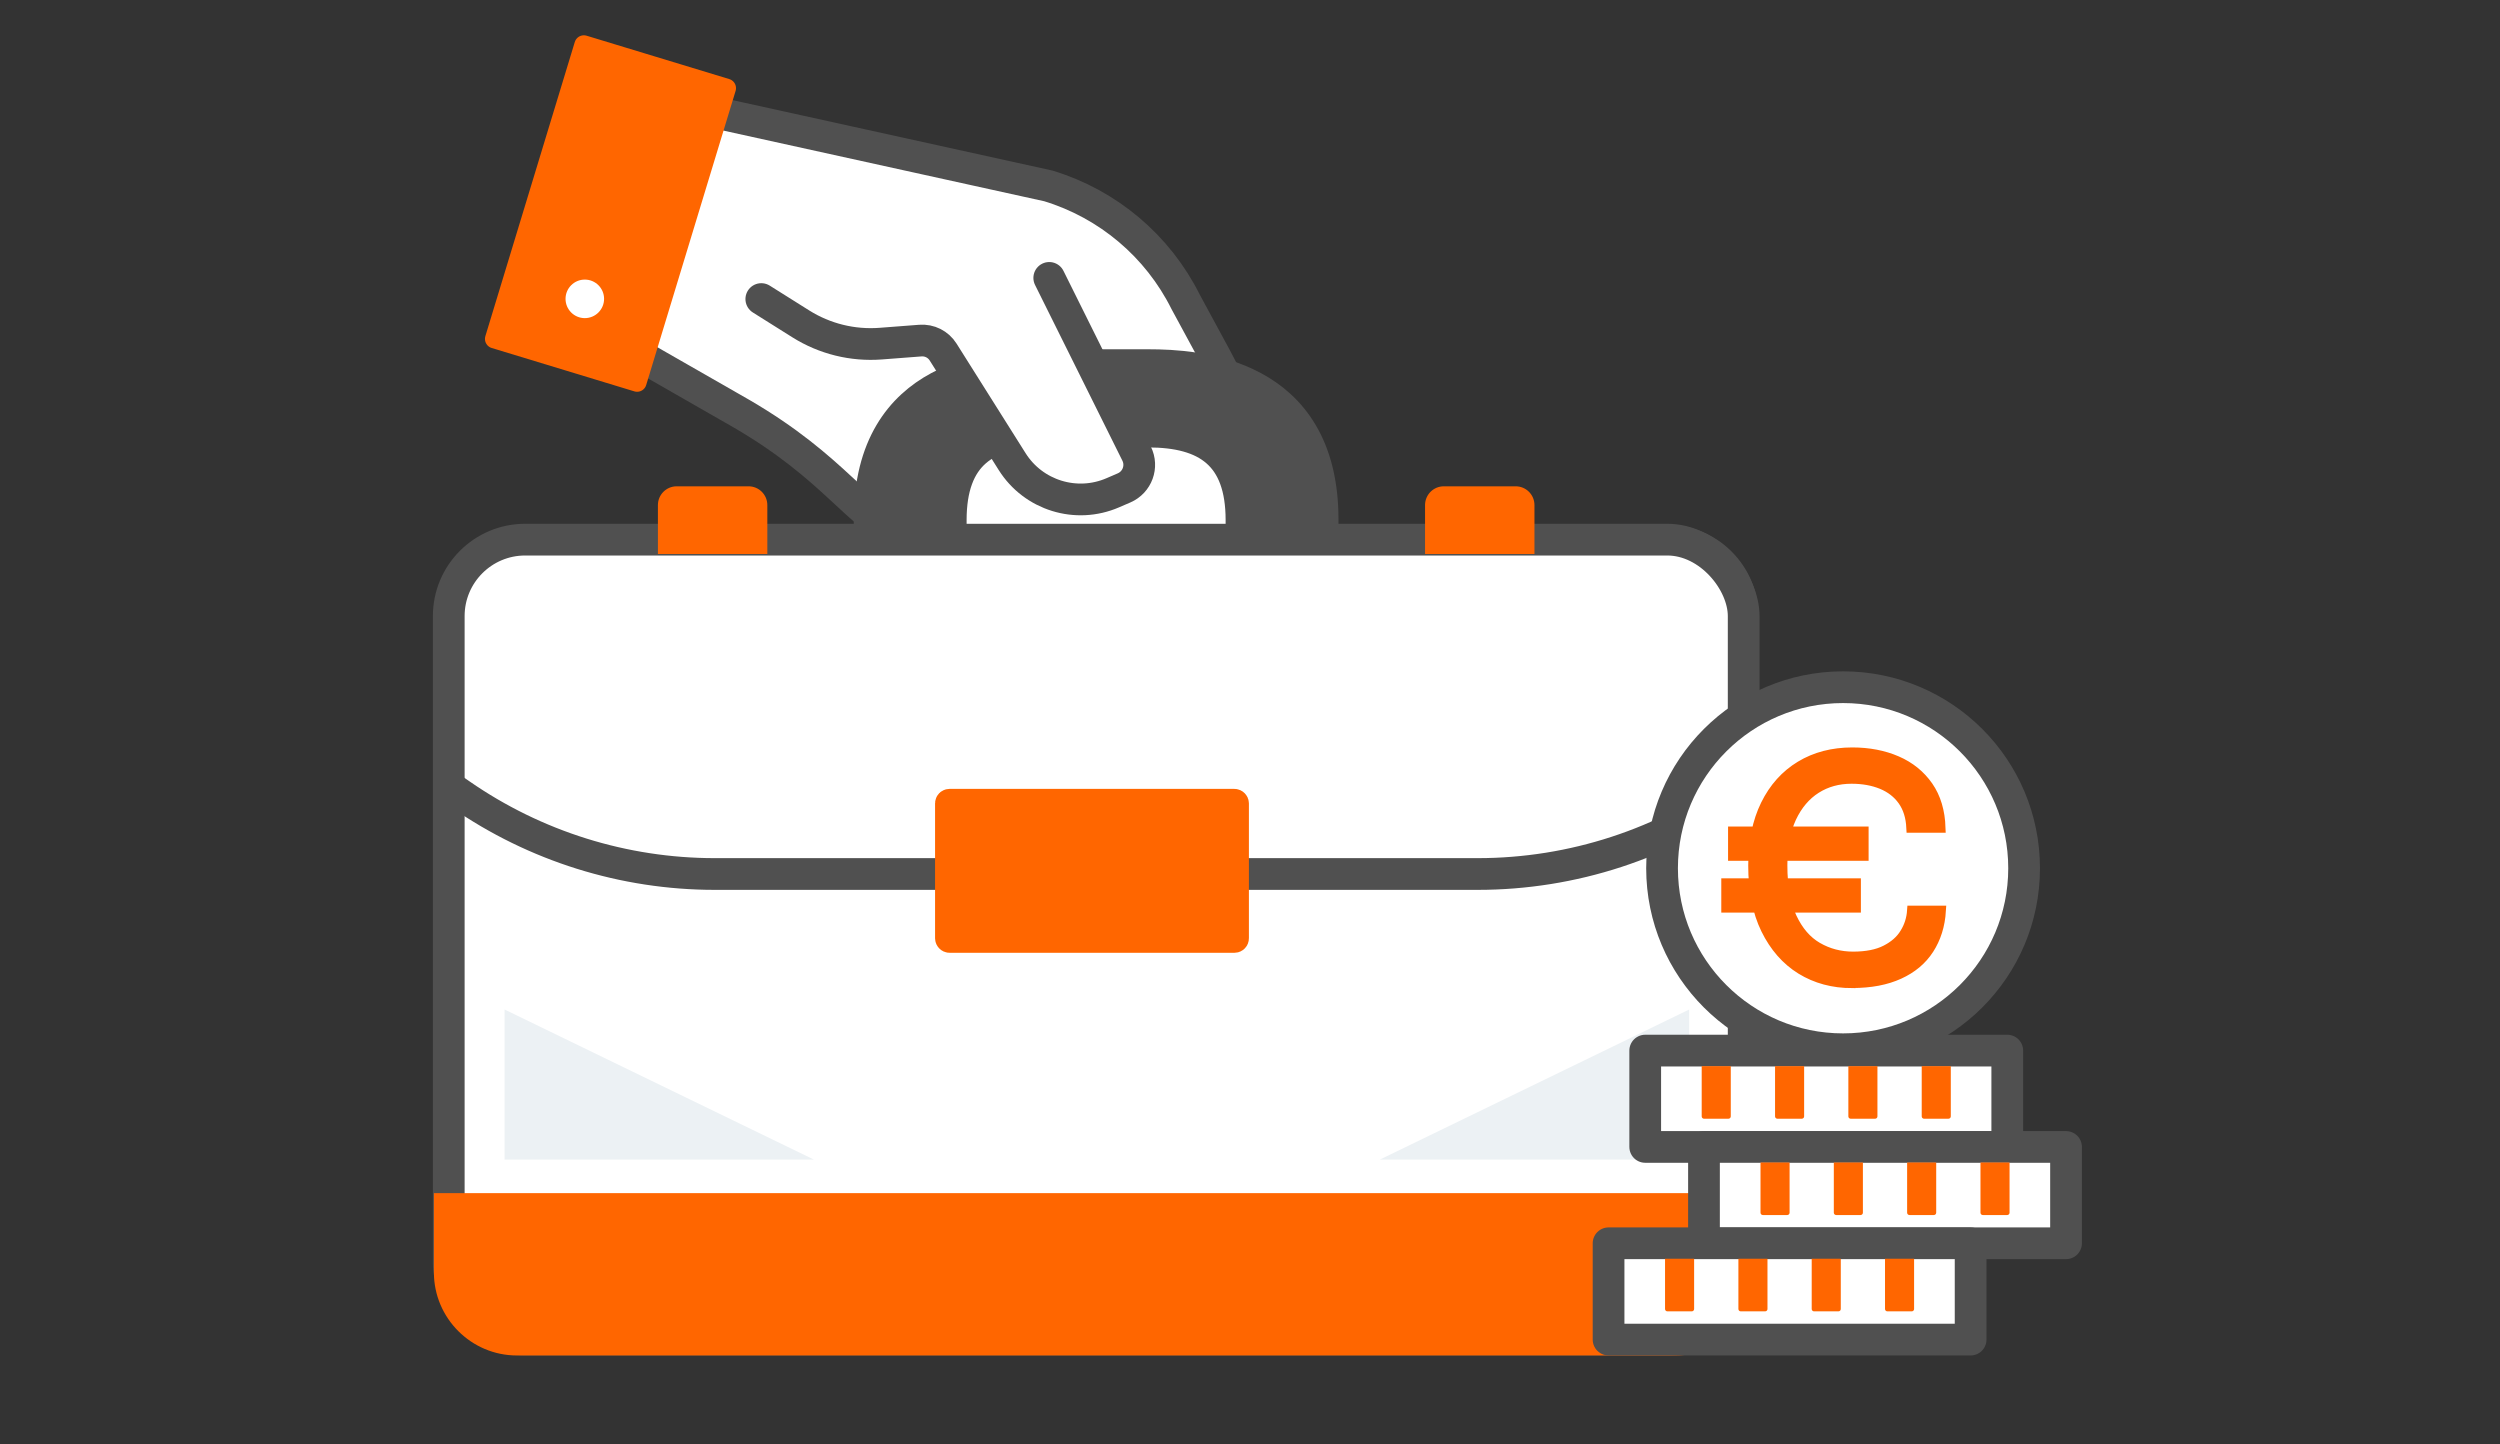 <?xml version="1.0" encoding="UTF-8"?>
<svg id="Livello_1" data-name="Livello 1" xmlns="http://www.w3.org/2000/svg" viewBox="0 0 502 290">
  <rect x="0" y="0" width="502" height="290" fill="#333333" stroke="none"/>
  <defs>
    <style>
      .cls-1 {
        stroke-width: 5px;
      }

      .cls-1, .cls-2, .cls-3 {
        stroke: #f60;
      }

      .cls-1, .cls-2, .cls-3, .cls-4 {
        fill: #f60;
      }

      .cls-5 {
        fill: #ecf1f4;
      }

      .cls-5, .cls-6, .cls-4, .cls-7 {
        stroke-width: 0px;
      }

      .cls-2 {
        stroke-width: 3.81px;
      }

      .cls-2, .cls-8, .cls-9 {
        stroke-linecap: round;
      }

      .cls-2, .cls-9 {
        stroke-linejoin: round;
      }

      .cls-10 {
        stroke-width: 6.29px;
      }

      .cls-10, .cls-8, .cls-9, .cls-11 {
        stroke: #505050;
      }

      .cls-10, .cls-6 {
        fill: #505050;
      }

      .cls-8, .cls-9, .cls-7, .cls-11 {
        fill: #fff;
      }

      .cls-8, .cls-9, .cls-11 {
        stroke-width: 6.37px;
      }

      .cls-3 {
        stroke-miterlimit: 10;
        stroke-width: 1.97px;
      }
    </style>
  </defs>
  <g>
    <path class="cls-11" d="M142.3,22.31l68.21,15.02c12,3.65,21.98,12.08,27.58,23.31l6.11,11.28c7.8,14.41,12.04,30.47,12.37,46.85l.2,10.14-35.31-10.85-36.38-9.85-4.16-1.27c-8.65-3.06-13.01-12.83-32.09-23.91h0s-21.29-12.19-21.29-12.19l14.75-48.52Z"/>
    <g>
      <rect class="cls-2" x="91.73" y="27.91" width="61.73" height="29.94" transform="translate(45.9 147.7) rotate(-73.09)"/>
      <circle class="cls-7" cx="117.43" cy="60.01" r="3.87"/>
    </g>
    <g>
      <polyline class="cls-5" points="351.24 183.31 351.24 231.96 309.18 231.96"/>
      <g>
        <path class="cls-10" d="M231.05,86.7h-21.37c-11.82,0-18.73,4.68-18.73,17.74v6.38h-16.37v-6.53c0-29.59,25.44-31.01,34.97-31.01h21.48-.38c9.53,0,34.97,1.42,34.97,31.01v6.53h-16.37v-6.38c0-13.07-6.89-17.74-18.73-17.74"/>
        <g>
          <rect class="cls-8" x="90.11" y="108.36" width="260.02" height="160.63" rx="15.35" ry="15.35"/>
          <path class="cls-6" d="M334.78,111.33c6.82,0,12.38,5.56,12.38,12.38v129.94c0,6.82-5.56,12.38-12.38,12.38H105.46c-6.82,0-12.38-5.56-12.38-12.38V123.7c0-6.82,5.56-12.38,12.38-12.38h229.32M334.78,105.39H105.46c-10.07,0-18.32,8.24-18.32,18.32v129.94c0,10.07,8.24,18.32,18.32,18.32h229.32c10.07,0,18.32-8.24,18.32-18.32V123.7c0-10.07-8.24-18.32-18.32-18.32h0Z"/>
        </g>
        <path class="cls-4" d="M353.1,255.52c0,9.16-7.5,16.66-16.66,16.66H103.79c-9.16,0-16.66-7.5-16.66-16.66v-15.94h265.97v15.94h0Z"/>
        <path class="cls-4" d="M135.89,97.65h14.42c2.08,0,3.77,1.69,3.77,3.77v9.83h-21.97v-9.83c0-2.08,1.69-3.77,3.77-3.77Z"/>
        <path class="cls-4" d="M289.93,97.65h14.42c2.08,0,3.77,1.69,3.77,3.77v9.83h-21.97v-9.83c0-2.08,1.69-3.77,3.77-3.77h0Z"/>
        <path class="cls-5" d="M277.06,232.85h62.12v-30.14"/>
        <path class="cls-5" d="M163.44,232.85h-62.12v-30.14"/>
        <path class="cls-9" d="M90.61,158.23l1.86,1.29c15,10.4,32.81,15.98,51.06,15.98h153.21c19.01,0,37.53-6.05,52.87-17.27h0"/>
        <rect class="cls-1" x="190.26" y="160.91" width="58.02" height="27.91" rx=".4" ry=".4"/>
      </g>
    </g>
    <path class="cls-8" d="M152.87,60.05l7.94,4.99c4.79,3.01,10.41,4.39,16.05,3.96l7.95-.61c1.83-.14,3.59.74,4.57,2.3l13.86,22c4.27,6.78,12.85,9.44,20.2,6.26l2.27-.98c2.66-1.15,3.81-4.29,2.52-6.88l-17.54-35.29"/>
  </g>
  <g>
    <g>
      <path class="cls-9" d="M330.36,230.3h72.7v-19.34h-72.7v19.34Z"/>
      <g>
        <path class="cls-4" d="M341.7,214.08h5.84v10.09c0,.26-.21.47-.47.47h-4.9c-.26,0-.47-.21-.47-.47v-10.09h0Z"/>
        <path class="cls-4" d="M356.43,214.08h5.84v10.09c0,.26-.21.47-.47.47h-4.9c-.26,0-.47-.21-.47-.47v-10.09h0Z"/>
        <path class="cls-4" d="M371.15,214.08h5.84v10.09c0,.26-.21.47-.47.47h-4.9c-.26,0-.47-.21-.47-.47v-10.09h0Z"/>
        <path class="cls-4" d="M385.88,214.08h5.84v10.09c0,.26-.21.47-.47.47h-4.9c-.26,0-.47-.21-.47-.47v-10.09h0Z"/>
      </g>
    </g>
    <g>
      <circle class="cls-11" cx="370.09" cy="174.34" r="36.35"/>
      <path class="cls-3" d="M346.62,182.27v-4.91h26.06v4.91h-26.06ZM347.98,171.87v-4.91h26.25v4.91h-26.25ZM371.91,197.43c-3.84,0-7.26-.92-10.27-2.77-2.99-1.85-5.34-4.55-7.06-8.06-1.72-3.51-2.55-7.79-2.55-12.81,0-4.75.83-8.82,2.5-12.21,1.67-3.39,4-5.98,6.99-7.79,2.99-1.81,6.47-2.72,10.41-2.72,3.33,0,6.32.58,8.95,1.72,2.63,1.14,4.73,2.84,6.3,5.09,1.56,2.25,2.39,5.04,2.5,8.35h-5.9c-.11-2.21-.67-4.02-1.72-5.49-1.03-1.45-2.45-2.54-4.2-3.26-1.76-.72-3.79-1.09-6.07-1.09-2.66,0-5.04.65-7.12,1.97-2.08,1.32-3.73,3.26-4.94,5.83-1.2,2.57-1.81,5.76-1.81,9.55,0,4.31.63,7.81,1.9,10.51,1.27,2.7,2.97,4.69,5.13,5.94,2.16,1.25,4.55,1.88,7.17,1.88s4.84-.43,6.52-1.29c1.68-.85,2.99-1.97,3.84-3.39.87-1.39,1.34-2.92,1.45-4.55h5.83c-.18,2.99-1,5.56-2.41,7.75-1.41,2.19-3.42,3.86-6.01,5.04-2.59,1.18-5.67,1.78-9.42,1.78h0Z"/>
    </g>
    <g>
      <path class="cls-9" d="M342.16,249.65h72.7v-19.34h-72.7v19.34Z"/>
      <g>
        <path class="cls-4" d="M353.51,233.42h5.84v10.09c0,.26-.21.47-.47.47h-4.9c-.26,0-.47-.21-.47-.47v-10.09h0Z"/>
        <path class="cls-4" d="M368.23,233.42h5.84v10.09c0,.26-.21.47-.47.47h-4.9c-.26,0-.47-.21-.47-.47v-10.09h0Z"/>
        <path class="cls-4" d="M382.95,233.42h5.84v10.09c0,.26-.21.47-.47.47h-4.9c-.26,0-.47-.21-.47-.47v-10.09h0Z"/>
        <path class="cls-4" d="M397.68,233.42h5.84v10.09c0,.26-.21.47-.47.47h-4.9c-.26,0-.47-.21-.47-.47v-10.09h0Z"/>
      </g>
    </g>
    <g>
      <path class="cls-9" d="M323,268.99h72.7v-19.34h-72.7v19.34Z"/>
      <g>
        <path class="cls-4" d="M334.34,252.76h5.84v10.09c0,.26-.21.47-.47.47h-4.9c-.26,0-.47-.21-.47-.47v-10.09h0Z"/>
        <path class="cls-4" d="M349.07,252.76h5.84v10.09c0,.26-.21.47-.47.47h-4.9c-.26,0-.47-.21-.47-.47v-10.09h0Z"/>
        <path class="cls-4" d="M363.79,252.76h5.84v10.09c0,.26-.21.47-.47.47h-4.9c-.26,0-.47-.21-.47-.47v-10.09h0Z"/>
        <path class="cls-4" d="M378.51,252.76h5.84v10.09c0,.26-.21.47-.47.47h-4.9c-.26,0-.47-.21-.47-.47v-10.09h0Z"/>
      </g>
    </g>
  </g>
</svg>
